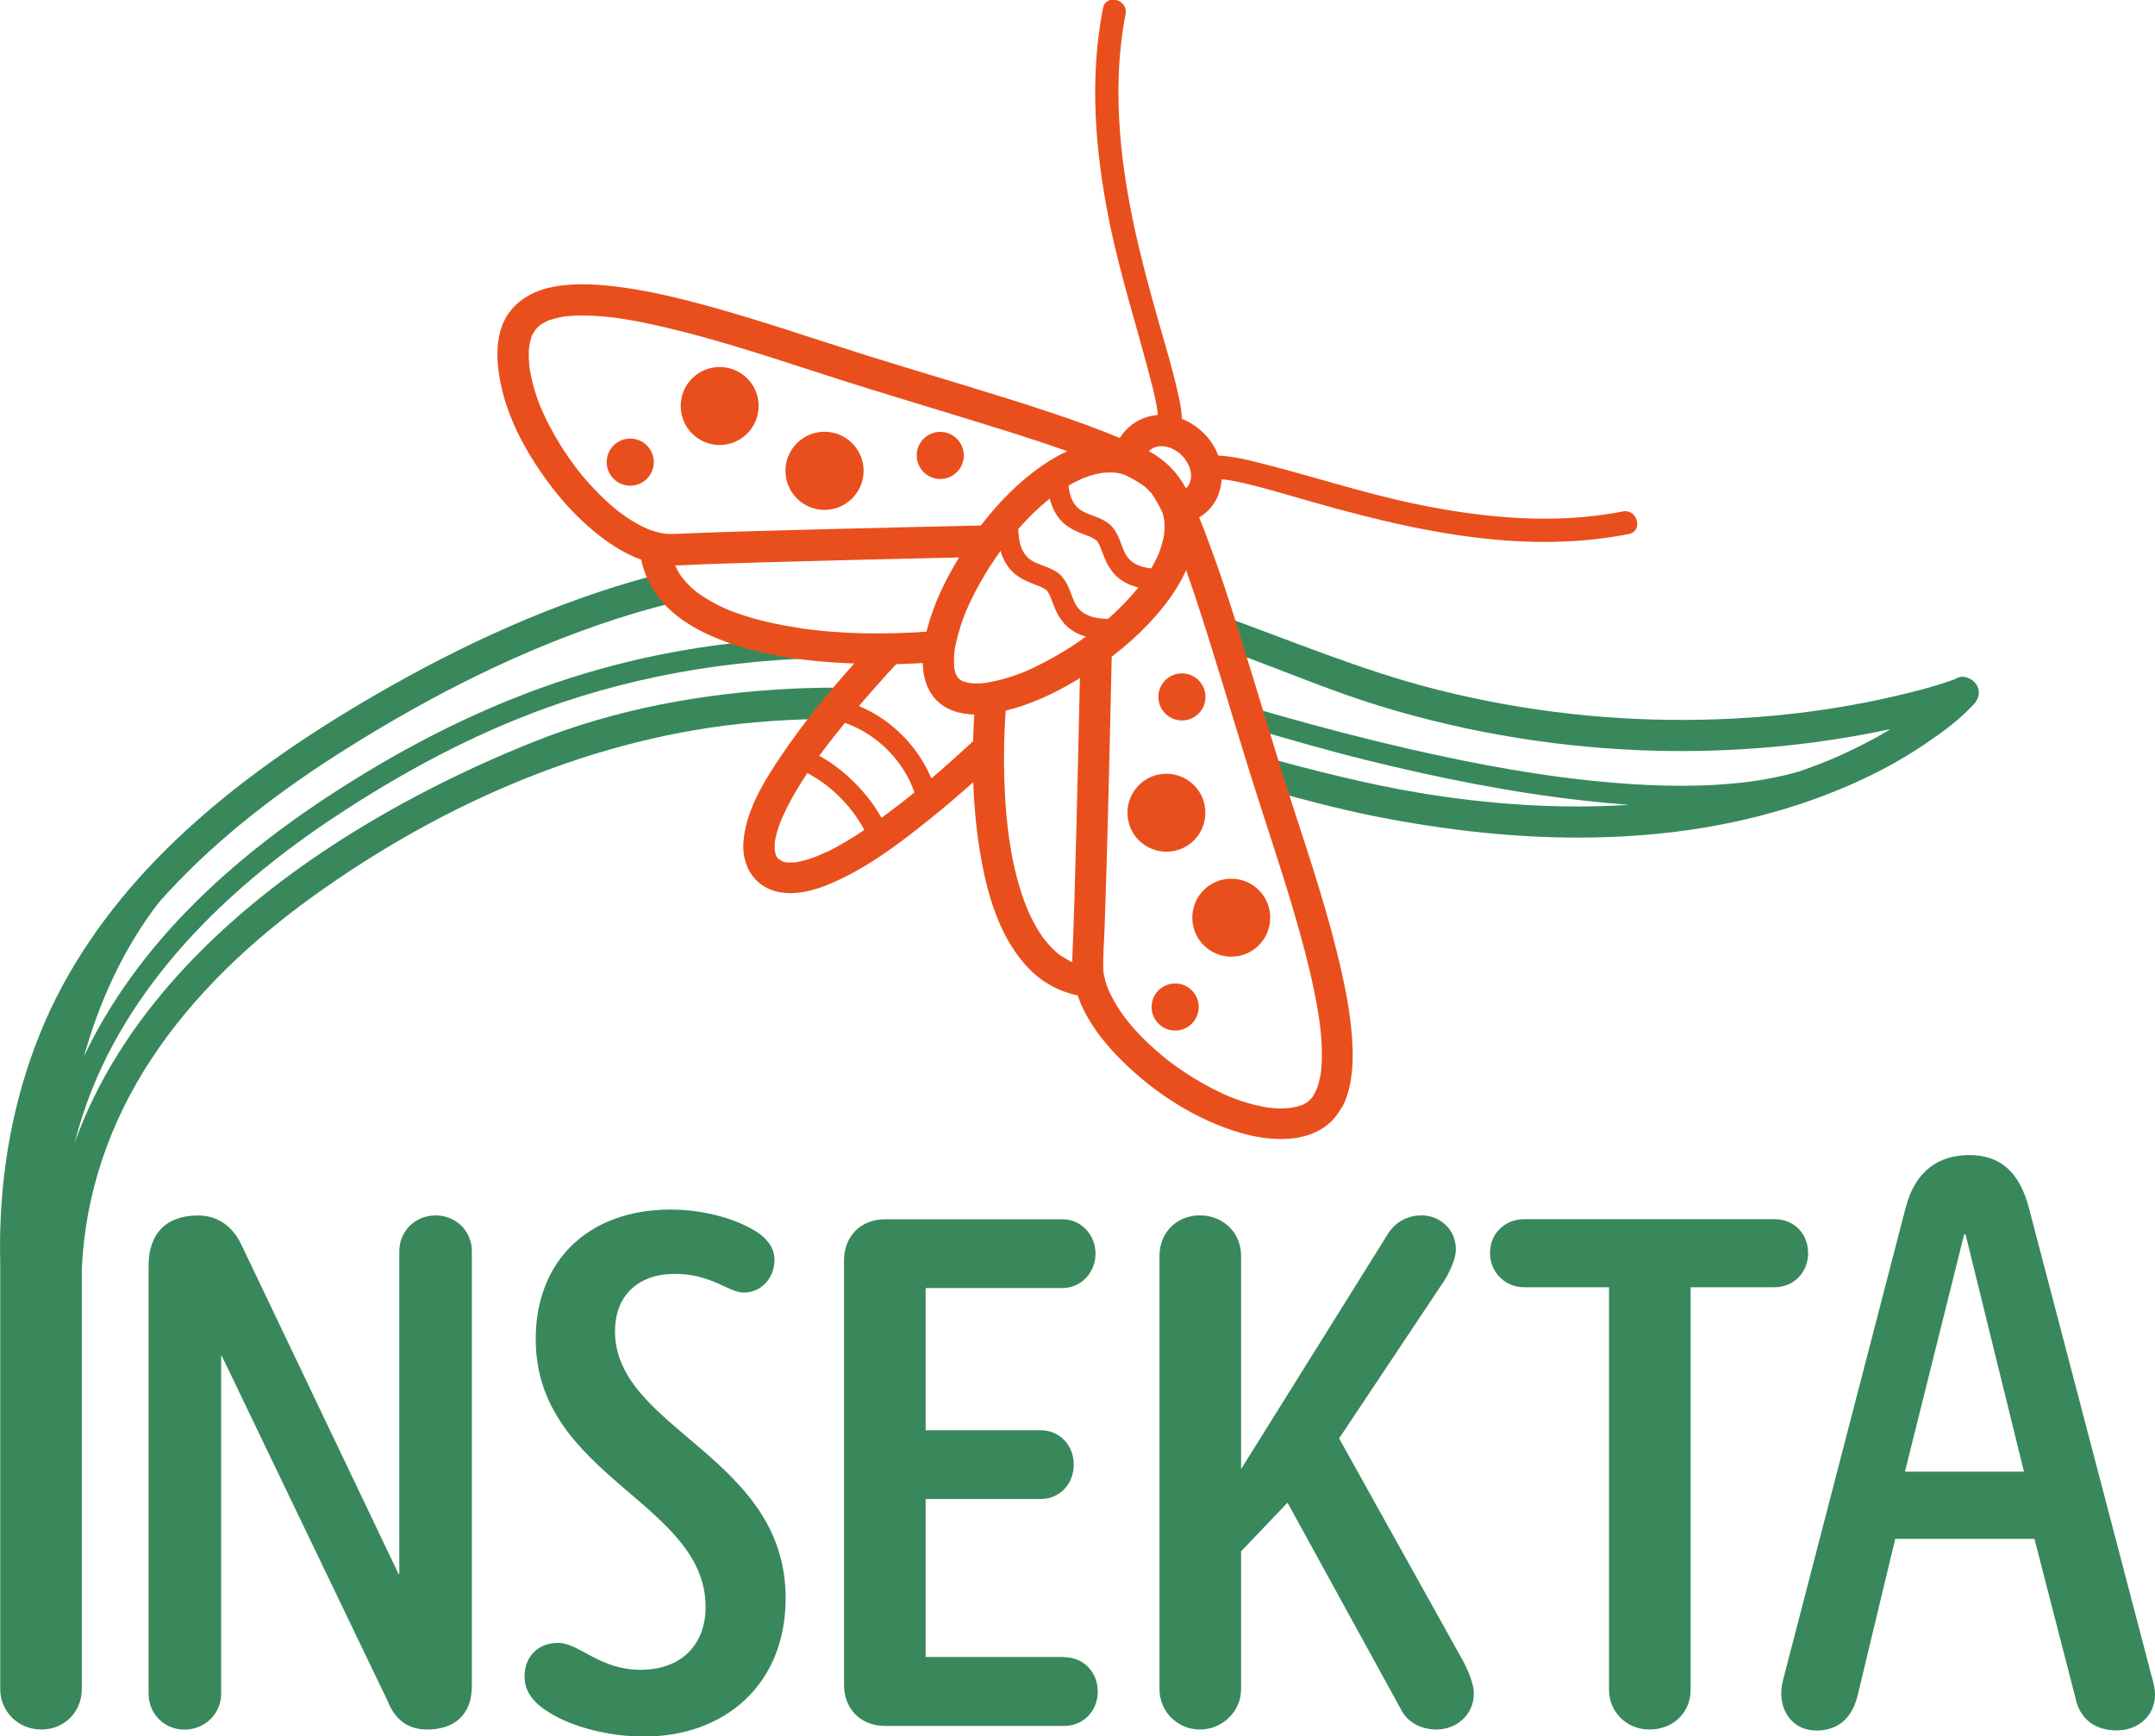 <?xml version="1.0" encoding="UTF-8"?>
<svg id="Ebene_2" data-name="Ebene 2" xmlns="http://www.w3.org/2000/svg" viewBox="0 0 193.05 155.55">
  <defs>
    <style>
      .cls-1 {
        fill: #e94f1c;
      }

      .cls-2 {
        fill: #38885c;
      }
    </style>
  </defs>
  <g id="Ebene_1-2" data-name="Ebene 1">
    <path class="cls-2" d="m38.99,108.89c-1.81,0-3.22,1.41-3.22,3.22v28.89h-.07l-14.08-29.5c-.8-1.68-2.15-2.61-3.89-2.61-2.82,0-4.42,1.61-4.42,4.49v38.35c0,1.81,1.41,3.22,3.22,3.22s3.28-1.41,3.28-3.22v-30.24h.07l14.88,30.97c.67,1.68,1.88,2.48,3.49,2.48,2.55,0,4.02-1.41,4.02-3.89v-38.95c0-1.81-1.41-3.22-3.28-3.22Z"/>
    <path class="cls-2" d="m55.1,119.21c0-3.15,2.08-5.09,5.36-5.09s4.83,1.68,6.17,1.68c1.54,0,2.75-1.27,2.75-2.95,0-1.21-.87-2.21-2.41-2.95-1.68-.87-4.22-1.54-6.91-1.54-7.31,0-12.07,4.56-12.07,11.6,0,12.34,15.22,14.61,15.22,24,0,3.35-2.14,5.63-5.83,5.63s-5.5-2.41-7.37-2.41-3.02,1.27-3.02,3.02c0,1.34.8,2.35,2.21,3.22,2.15,1.34,5.43,2.15,8.51,2.15,7.11,0,12.67-4.56,12.67-12.4,0-12.74-15.29-15.08-15.29-23.93Z"/>
    <path class="cls-2" d="m95.32,148.44h-12.4v-14.15h10.32c1.68,0,2.95-1.34,2.95-3.08s-1.27-3.08-2.95-3.08h-10.32v-12.74h12.27c1.68,0,2.95-1.41,2.95-3.08s-1.27-3.08-2.95-3.08h-15.89c-2.21,0-3.69,1.54-3.69,3.69v38.01c0,2.15,1.47,3.69,3.69,3.69h16.02c1.74,0,3.02-1.34,3.02-3.08s-1.27-3.08-3.02-3.08Z"/>
    <path class="cls-2" d="m119.96,128.86l9.52-14.28c.6-1.07.94-1.94.94-2.68,0-1.74-1.41-3.02-3.08-3.02-1.07,0-2.28.47-3.02,1.68l-13.14,21.05v-19.11c0-2.08-1.61-3.62-3.69-3.62s-3.62,1.54-3.62,3.62v38.82c0,2.01,1.61,3.62,3.62,3.62s3.69-1.61,3.69-3.62v-12.34l4.16-4.36,10.12,18.44c.67,1.41,2.08,1.88,3.22,1.88,1.81,0,3.35-1.34,3.35-3.22,0-.74-.34-1.68-.87-2.75l-11.2-20.11Z"/>
    <path class="cls-2" d="m161.97,112.24c0-1.74-1.27-3.02-3.02-3.02h-22.39c-1.74,0-3.08,1.27-3.08,3.02s1.34,3.08,3.08,3.08h7.58v36.07c0,2.01,1.61,3.55,3.62,3.55,2.15,0,3.69-1.54,3.69-3.55v-36.07h7.51c1.74,0,3.02-1.34,3.02-3.08Z"/>
    <path class="cls-2" d="m192.78,150.28l-11-41.97c-.87-3.42-2.68-4.83-5.36-4.83s-4.83,1.34-5.7,4.69l-11,42.37c-.6,2.28.6,4.49,3.02,4.49,1.68,0,3.15-.87,3.69-3.22l3.35-13.95h12.47l3.63,14.08c.4,2.15,1.88,3.08,3.75,3.08s3.42-1.27,3.42-3.22c0-.47-.13-1.07-.27-1.54Zm-22.13-18.44l5.3-21.25h.13l5.23,21.25h-10.66Z"/>
    <g>
      <path class="cls-2" d="m76.28,61.61c-1.72-.02-3.43,0-5.15.08-8,.36-15.99,1.82-23.43,4.81-6.25,2.51-12.3,5.57-17.94,9.25-9.91,6.47-19.07,15.39-23.07,26.63.41-1.61.92-3.19,1.54-4.75,2.21-5.54,5.72-10.49,9.87-14.75,3.87-3.98,8.28-7.38,12.94-10.39,6.07-3.92,12.5-7.27,19.36-9.58,9.06-3.04,18.48-4.21,27.91-3.95l.59-.77-7.88-.39-1.73-.52c-5.14.37-10.26,1.2-15.29,2.59-7.62,2.09-14.79,5.42-21.52,9.52-4.68,2.85-9.17,6.05-13.21,9.76-4.4,4.04-8.27,8.73-11.03,14.04-.25.49-.5.99-.73,1.48,1.33-4.73,3.44-9.58,6.74-13.85.25-.28.5-.56.76-.84,4.74-5.14,10.36-9.37,16.27-13.06,7.44-4.66,15.35-8.67,23.7-11.4,2.01-.66,4.05-1.23,6.1-1.72l-.6-.47-.97-2.02c-.38.1-.76.19-1.15.3-8.69,2.34-16.94,6.13-24.71,10.63-6.39,3.7-12.56,7.92-17.92,13.03-4.56,4.36-8.51,9.44-11.21,15.17C1.81,96.25.39,102.52.07,108.92c-.07,1.43-.08,2.86-.05,4.28v38.12c0,2.01,1.61,3.62,3.69,3.62s3.62-1.61,3.62-3.62v-37.64c.29-6.73,2.5-13.14,6.21-18.78,3.81-5.8,9-10.65,14.61-14.68,11.58-8.31,25.22-14.27,39.5-15.51,2.16-.19,4.33-.29,6.5-.31l2.13-2.78Z"/>
      <path class="cls-2" d="m177.22,61.69c-.12-.45-.54-.85-1.01-.99-.33-.12-.7-.1-1.04.13-1.92.7-3.93,1.2-5.92,1.65-5.43,1.23-10.98,1.86-16.54,1.99-8.07.19-16.15-.71-23.98-2.69-6.79-1.71-13.22-4.46-19.79-6.8l1.04,3.29c.32.12.65.23.97.35,4.24,1.55,8.38,3.32,12.7,4.64,8.04,2.46,16.44,3.8,24.84,4,6.19.14,12.4-.34,18.48-1.47.79-.15,1.58-.3,2.37-.47-.17.1-.33.21-.5.31-.75.44-1.52.85-2.3,1.24-.43.21-.86.42-1.29.62-.43.2-1.13.5-1.31.58-.87.36-1.75.69-2.64,1-.14.04-.28.09-.43.13-1.3.36-2.82.65-4.03.81-4.04.54-8.16.45-12.22.12-6.22-.51-12.38-1.66-18.45-3.05-4-.92-7.98-1.96-11.93-3.09-.91-.26-1.81-.53-2.72-.79l.65,2.07c3.41.99,6.81,1.98,10.26,2.83,6.4,1.58,12.88,2.89,19.44,3.62,1.33.15,2.69.28,4.06.38-6.27.41-12.62-.05-18.77-1.07-4.81-.8-9.51-2.03-14.21-3.29l.98,3.11c3.01.83,6.03,1.63,9.11,2.25,12.92,2.59,26.81,3.03,39.38-1.47,3.53-1.26,6.95-2.89,10.06-5,1.48-1,2.99-2.1,4.22-3.41.05-.06.11-.11.16-.17.08-.09.15-.19.2-.29.19-.3.26-.67.16-1.06Z"/>
    </g>
    <g>
      <path class="cls-1" d="m86.44,55.01s0,0,0,0c.01-.03.02-.05.03-.07l-.03.07Z"/>
      <path class="cls-1" d="m69.62,76.79s.01.02.02.03c.01.01.02.02.03.04-.02-.04-.05-.08-.07-.1,0,.01.01.03.02.04Z"/>
      <path class="cls-1" d="m69.4,76.11s0,.02,0,.03c0,.03.02.06.02.1,0,.03,0,0-.03-.13Z"/>
      <path class="cls-1" d="m66.94,33.9c-1.36-1.36-3.58-1.36-4.94,0-1.36,1.36-1.36,3.58,0,4.94,1.37,1.37,3.58,1.37,4.94,0,1.36-1.36,1.36-3.58,0-4.94Z"/>
      <circle class="cls-1" cx="73.86" cy="42.18" r="3.5" transform="translate(-8.19 64.58) rotate(-45)"/>
      <circle class="cls-1" cx="56.46" cy="41.4" r="2.11" transform="translate(-12.74 52.05) rotate(-45)"/>
      <circle class="cls-1" cx="84.23" cy="40.8" r="2.11"/>
      <path class="cls-1" d="m120.2,99.26c.85-1.6,1.02-3.5.97-5.29-.07-2.29-.47-4.58-.97-6.82-1.12-5.04-2.77-9.95-4.36-14.86-1.73-5.35-3.31-10.76-4.99-16.12-.76-2.42-1.54-4.85-2.43-7.23-.32-.86-.64-1.73-1-2.58.72-.44,1.32-1.08,1.65-1.86.21-.5.33-1.02.37-1.55.04,0,.07,0,.11,0,.07,0,.14.02.22.02,0,0,.02,0,.03,0,.19.03.37.06.56.09.4.07.79.16,1.18.25,2.09.49,4.15,1.13,6.21,1.71,5.65,1.6,11.39,2.99,17.26,3.41,3.64.26,7.31.12,10.9-.59,1.32-.26.78-2.28-.53-2.02-6.15,1.2-12.52.59-18.62-.68-4.87-1.02-9.58-2.61-14.4-3.79-.89-.22-1.78-.41-2.69-.5-.18-.02-.36-.03-.54-.04-.01-.04-.03-.08-.04-.12-.58-1.43-1.79-2.61-3.22-3.17-.01-.89-.24-1.83-.42-2.61-.46-2.04-1.08-4.05-1.65-6.06-1.58-5.53-3.01-11.14-3.46-16.9-.28-3.57-.19-7.17.49-10.69.26-1.31-1.76-1.85-2.02-.53-1.24,6.32-.7,12.82.56,19.09,1,4.96,2.58,9.74,3.82,14.64.12.46.23.92.32,1.38.04.21.09.42.12.63.02.1.03.21.05.31,0,.03.01.07.01.11.01.1.02.19.03.29-.32.02-.63.08-.95.17-1.03.31-1.91,1-2.46,1.89-1.99-.84-4.03-1.56-6.08-2.25-5.4-1.8-10.87-3.36-16.31-5.06-4.94-1.55-9.83-3.25-14.83-4.61-2.38-.64-4.79-1.22-7.23-1.56-2.05-.28-4.12-.45-6.17-.09-1.65.29-3.2,1.05-4.17,2.46-.93,1.35-1.07,3.19-.9,4.77.43,4.03,2.51,7.77,4.96,10.93,1.24,1.59,2.65,3.03,4.25,4.26,1.09.83,2.3,1.58,3.6,2.04.31,1.4.93,2.67,1.9,3.79,1.15,1.33,2.72,2.31,4.32,3.02,3.94,1.74,8.33,2.31,12.6,2.49.09,0,.18,0,.28,0-2.34,2.63-4.59,5.36-6.56,8.29-1.55,2.3-3.22,4.99-3.38,7.84-.07,1.22.31,2.43,1.16,3.3,1.72,1.68,4.27,1.25,6.3.44,3.38-1.35,6.36-3.61,9.18-5.87,1.35-1.08,2.66-2.2,3.95-3.35.08,2.05.26,4.1.59,6.12.6,3.74,1.73,7.87,4.47,10.64,1.2,1.22,2.67,1.99,4.3,2.34.77,2.25,2.33,4.24,4.04,5.92,2.92,2.87,6.61,5.24,10.55,6.39,3.11.91,7.3,1.02,9.05-2.27Zm-43.64-29.14c-.91-.91-1.99-1.78-3.17-2.41.69-.94,1.41-1.85,2.13-2.74.06-.07.12-.14.17-.21,2.85.98,5.25,3.39,6.23,6.23-.97.79-1.96,1.55-2.96,2.28-.63-1.17-1.5-2.25-2.4-3.15Zm6.87-.39c-1.2-2.88-3.6-5.28-6.48-6.48,1.08-1.27,2.19-2.52,3.33-3.75.8-.02,1.59-.06,2.38-.1.03,1.24.36,2.44,1.26,3.36.92.9,2.12,1.22,3.36,1.25-.05.8-.09,1.6-.11,2.4-1.23,1.13-2.47,2.25-3.74,3.33Zm2.14-9.47s.03.07.05.13c-.04-.06-.06-.12-.05-.13Zm7.08-.47c-.26.12-.53.24-.79.36-.07.03-.18.07-.22.09-.1.04-.21.08-.32.12-.49.19-1,.35-1.51.49-.51.14-1.02.23-1.53.33-.04,0-.07,0-.11.01-.12,0-.23.02-.35.03-.22.01-.45.01-.67,0-.07,0-.15-.01-.22-.02-.04,0-.09-.01-.13-.02-.18-.04-.35-.1-.52-.14-.08-.04-.15-.08-.23-.12,0,0-.02-.01-.03-.02-.05-.04-.11-.09-.14-.12-.02-.02-.05-.05-.08-.08,0,0,0-.01-.01-.02-.02-.03-.1-.16-.16-.27,0-.02-.02-.06-.03-.1-.02-.08-.05-.16-.07-.25-.02-.08-.03-.15-.05-.23,0-.02,0-.02,0-.04-.02-.39-.04-.77,0-1.17,0-.1.02-.19.03-.29,0,0,0,0,0,0,0-.02,0-.03,0-.05.04-.24.08-.49.14-.73.11-.49.25-.98.4-1.46.08-.24.16-.48.25-.72.05-.12.1-.25.14-.37,0,.02-.01.03-.02.06,0-.02.02-.04.02-.06,0,0,0-.01,0-.02.02-.06.08-.18.02-.05.02-.05.04-.09.06-.14.47-1.1,1.03-2.17,1.64-3.2.31-.53.64-1.04.99-1.55.16-.23.32-.46.48-.69.17.59.44,1.15.85,1.64.65.77,1.57,1.13,2.48,1.47.24.09.13.04.36.15.08.04.37.22.36.2.06.05.12.11.17.17,0,0,0,0,0,0,0,.01.02.03.03.06.09.16.17.31.24.48.01.04.05.11.05.14.03.09.07.18.1.26.1.26.2.51.31.76.19.43.45.83.76,1.19.52.59,1.2.95,1.94,1.16-.48.35-.97.68-1.47,1-1.02.65-2.07,1.24-3.16,1.75Zm2.43-8.21c-.71-.71-1.8-.89-2.54-1.29-1.02-.56-1.29-1.69-1.32-2.9.45-.51.92-1.01,1.41-1.48.42-.41.86-.8,1.32-1.17.03-.02.06-.05.09-.07.17.67.45,1.31.91,1.86.65.77,1.57,1.13,2.48,1.47.24.09.13.04.36.15.08.04.37.22.36.2.06.05.12.11.17.17,0,0,0,0,0,0,0,.01.02.03.03.06.09.16.17.31.24.48.01.04.05.11.05.14.03.09.07.18.1.26.1.26.2.51.31.76.19.43.45.83.76,1.19.58.65,1.35,1.02,2.17,1.22-.01.02-.02.03-.04.05-.2.25-.41.49-.62.72-.65.73-1.34,1.41-2.07,2.05-1.21-.03-2.34-.3-2.9-1.32-.4-.74-.58-1.83-1.29-2.54Zm8.03-7.45s.01.01.02.02c0,.02.02.03.03.05.18.27.36.55.52.83.17.3.32.6.47.91.06.22.1.45.15.67,0,0,0,0,0,0,0,.01,0,.01,0,.03,0,.13.02.26.02.39,0,.22,0,.45-.02.67,0,.12-.1.48,0,.08-.03.13-.04.27-.07.4-.1.49-.26.96-.43,1.44,0,0,0,0,0,0,0,.02-.01.03-.03.06-.06.12-.11.24-.17.36-.12.26-.26.51-.4.76-.02.04-.05.08-.07.12-.97-.1-1.83-.43-2.3-1.28-.4-.74-.58-1.83-1.29-2.54-.71-.71-1.8-.89-2.54-1.29-.85-.46-1.18-1.32-1.28-2.3.27-.16.55-.31.84-.45.12-.06.24-.11.36-.17.04-.02.09-.04.13-.06.23-.08.46-.17.69-.24.26-.08.53-.14.8-.19.11-.02.3-.04.28-.04.08,0,.16-.02.24-.02.26-.02.52-.02.78,0,.17.01.45.07.11,0,.13.02.26.04.38.07.13.03.25.07.37.11,0,0,0,0,0,0,0,0,0,0,0,0,.02,0,.04,0,.05.02.3.15.6.3.89.46.27.16.53.32.79.5.02.02.04.02.05.03,0,0,0,0,.02.02.1.09.21.18.3.27.1.1.18.2.27.3Zm2.28-3.72c.06.04.12.08.18.12.13.09.12.08-.04-.03.12.05.24.21.33.3s.25.22.3.33c-.11-.15-.12-.17-.03-.04.04.06.08.12.12.18.07.12.14.24.21.37.02.03.03.07.05.1,0,.01,0,.02.02.04.05.2.15.42.16.63,0,.07,0,.15,0,.18,0,.1.02.29-.02.38.03-.2.03-.22,0-.07-.01.06-.03.12-.04.18-.02.06-.03.12-.05.18-.05.14-.04.12.03-.07.02.05-.14.29-.17.33-.02.03-.04.06-.06.09-.05.05-.09.09-.14.14-.36-.69-.83-1.33-1.41-1.92-.59-.58-1.23-1.05-1.91-1.41.04-.04.09-.09.13-.13.03-.02.06-.04.09-.06.05-.03.28-.19.33-.17-.19.07-.21.09-.07.03.06-.02.12-.04.18-.05.06-.02.12-.03.18-.04.15-.03.12-.02-.07,0,.1-.04.28-.02.38-.02.03,0,.1,0,.17,0,.21,0,.45.11.65.16.02,0,.03.01.04.02.03.02.07.03.1.05.13.06.25.13.37.21Zm-57.73-10.36c-.07.19-.04.08,0,0h0Zm10.42,17.37c-.08-.03-.12-.05,0,0h0Zm.01,0c-.75-.33-1.46-.73-2.13-1.2-.1-.07-.2-.14-.29-.21,0,0-.08-.06-.14-.1-.06-.04-.14-.11-.14-.11-.1-.08-.19-.15-.29-.23-.36-.3-.71-.61-1.04-.93-.7-.67-1.36-1.38-1.98-2.13-.14-.17-.28-.35-.42-.53,0-.01-.14-.19-.16-.21-.06-.08-.12-.17-.18-.25-.29-.4-.58-.81-.85-1.23-.53-.82-1.02-1.68-1.46-2.55-.2-.41-.39-.82-.57-1.24-.01-.03-.04-.1-.06-.14-.04-.1-.07-.19-.11-.29-.09-.23-.17-.46-.25-.7-.26-.79-.45-1.59-.58-2.4,0-.07-.04-.33-.04-.38-.01-.17-.02-.35-.03-.52,0-.2,0-.41,0-.61,0-.1.06-.53.04-.43.05-.27.1-.55.19-.81.02-.06.04-.12.06-.18,0-.01,0-.02.02-.03.09-.15.18-.3.27-.45.04-.04.07-.09.11-.13.1-.1.21-.19.3-.29.06-.03.11-.07.16-.11.17-.1.34-.19.51-.28.06-.03.11-.05.17-.07-.35.16-.06.02.02,0,.16-.05.31-.1.47-.14.17-.04.33-.08.5-.12.1-.02.21-.04.32-.06.05,0,.1-.01.14-.02.9-.09,1.8-.1,2.7-.04,1.1.07,1.8.16,2.84.33,1.15.19,2.29.43,3.42.7,4.89,1.15,9.67,2.76,14.45,4.3,5.22,1.69,10.5,3.22,15.74,4.87,1.95.61,3.89,1.24,5.81,1.92-1.49.68-2.86,1.67-4.07,2.71-1.36,1.18-2.58,2.52-3.67,3.95-5.3.11-10.6.24-15.91.38-3.47.09-6.95.18-10.42.33-.61.02-1.21.07-1.82.04-.03,0-.12-.01-.16-.02-.05,0-.09-.01-.14-.02-.15-.03-.3-.06-.46-.1,0,0,0,0,0,0,0,0-.01,0-.02,0-.16-.04-.32-.09-.48-.14-.1-.03-.19-.07-.29-.1-.03,0-.05-.02-.07-.03Zm13.48,8.83c-1.89-.28-3.78-.69-5.58-1.33-.71-.25-1.42-.56-2.19-.99-.35-.19-.68-.4-1.01-.62-.05-.04-.26-.19-.3-.21-.16-.12-.31-.25-.46-.38-.3-.27-.58-.57-.84-.88-.01-.01-.04-.05-.07-.09-.04-.05-.1-.15-.12-.16-.12-.17-.22-.35-.32-.53-.07-.13-.14-.27-.2-.41.81,0,1.63-.07,2.44-.1,1.78-.06,3.57-.12,5.35-.17,5.88-.17,11.77-.31,17.65-.44-1.23,2-2.28,4.17-2.87,6.44-.02.07-.03.14-.05.21-3.8.26-7.68.23-11.44-.33Zm2.38,20.11c-.24.12-.48.22-.73.33-.06.02-.2.08-.25.1-.16.06-.31.11-.47.16-.24.08-.48.14-.72.2-.11.03-.23.05-.34.07-.05,0-.1.02-.15.03-.22.01-.44.02-.66.02-.04,0-.08,0-.12,0-.08-.02-.16-.03-.24-.05-.02,0-.06-.02-.11-.03-.05-.02-.14-.06-.17-.08-.01,0-.07-.04-.12-.08-.01-.02-.04-.04-.06-.06,0,.01.02.02.02.04-.01,0-.02-.02-.04-.02-.02-.02-.03-.04-.04-.05,0,0,0,0,0,0,0,0,0,0-.01,0,0,0-.04-.04-.07-.08,0,.01.01.02.01.03,0,0-.01-.01-.02-.02,0-.01-.02-.03-.03-.05-.04-.04-.07-.07-.06-.07,0,0,.01,0,.02,0-.03-.06-.06-.12-.1-.18,0,0,0,0,0,0,0,0,0,0,0-.01-.02-.1-.05-.21-.07-.32,0-.02-.02-.05-.02-.1,0-.03-.01-.07-.02-.1,0,.03.01.05.02.07,0-.02,0-.04,0-.06,0-.12,0-.25,0-.37,0-.1.02-.21.02-.31,0,0,0,0,0,0,0-.02,0-.03.01-.05.05-.25.1-.49.17-.73.07-.27.16-.53.25-.79.03-.09.07-.19.11-.28,0,0,.11-.26.14-.32.61-1.37,1.38-2.68,2.22-3.94.08.04.17.08.25.13.99.55,1.89,1.24,2.69,2.05.79.79,1.47,1.67,2.02,2.64.05.09.1.18.14.28-1.11.74-2.25,1.44-3.46,2.02Zm19.61,7.81c-.08-.09-.04-.05,0,0h0Zm1.42,1.42s-.04-.03-.07-.05c-.04-.04-.09-.07-.13-.11-.16-.14-.32-.28-.47-.43-.25-.24-.47-.51-.7-.77-.01-.02-.02-.03-.03-.04-.05-.07-.1-.13-.15-.2-.13-.19-.26-.38-.38-.57-.42-.68-.84-1.53-1.1-2.18-1.39-3.49-1.86-7.56-1.98-11.37-.07-2.07-.02-4.14.12-6.21,2.21-.52,4.33-1.53,6.27-2.68.13-.08.25-.15.38-.23-.11,4.93-.22,9.86-.35,14.78-.09,3.44-.18,6.88-.33,10.32,0,.12,0,.23,0,.35-.05-.02-.1-.05-.15-.07-.32-.16-.61-.35-.91-.54Zm15.32,12.71s.03.01,0,0h0Zm6.25.72c-.05.02-.07.03,0,0h0Zm.13-.05s-.08.04-.12.05c-.04.02-.09.03-.13.04-.15.05-.3.09-.45.12-.07.02-.43.07-.44.08-.31.03-.61.04-.92.04-.19,0-.38-.01-.58-.03-.07,0-.14-.01-.21-.02-.04,0-.08,0-.12-.01-.02,0-.04,0-.06,0-.85-.15-1.67-.34-2.49-.62-.2-.07-.39-.14-.58-.21-.11-.04-.21-.08-.32-.12-.02,0-.04-.02-.05-.02-.48-.2-.95-.42-1.41-.65-.88-.44-1.73-.94-2.55-1.48-.38-.25-.75-.51-1.12-.77-.09-.07-.18-.13-.27-.2-.04-.03-.11-.08-.13-.1-.23-.18-.46-.36-.68-.55-.73-.61-1.42-1.25-2.07-1.94-.3-.32-.6-.65-.88-1-.11-.13-.22-.27-.32-.4-.04-.05-.11-.15-.12-.17-.08-.11-.16-.23-.24-.34-.44-.64-.81-1.31-1.13-2.01.02.03-.14-.36-.17-.44-.05-.16-.1-.32-.14-.48,0,0,0-.01,0-.01,0,0,0-.01,0-.02-.04-.15-.07-.3-.1-.44,0-.05-.02-.1-.02-.15,0-.05-.01-.12-.02-.15-.05-1.34.08-2.7.12-4.04.06-1.79.12-3.58.17-5.36.18-6.24.32-12.49.46-18.74,1.18-.9,2.29-1.89,3.31-2.96,1.33-1.4,2.56-3.01,3.36-4.79.26.75.52,1.5.77,2.25,1.74,5.23,3.26,10.53,4.9,15.78,1.5,4.81,3.16,9.58,4.51,14.44.64,2.29,1.21,4.6,1.61,6.95.17,1.05.27,1.78.34,2.9.05.87.04,1.74-.05,2.61-.01.07-.05.36-.07.43-.04.19-.08.37-.13.55-.04.16-.09.31-.14.47-.01.04-.05.13-.07.17-.02.03-.03.07-.05.1-.07.13-.14.27-.21.39-.04.07-.09.13-.13.2-.1.1-.18.21-.29.3-.04.04-.12.08-.15.13,0,0-.01,0-.02.01-.12.07-.25.14-.37.22Z"/>
      <path class="cls-1" d="m69.75,76.94s.03.02.05.04c-.02-.02-.04-.04-.05-.04Z"/>
      <path class="cls-1" d="m112.77,84.68c1.36-1.36,1.36-3.58,0-4.94s-3.58-1.36-4.94,0c-1.36,1.36-1.36,3.58,0,4.94s3.58,1.37,4.94,0Z"/>
      <path class="cls-1" d="m106.96,70.34c-1.36-1.36-3.58-1.37-4.94,0s-1.36,3.58,0,4.94,3.58,1.36,4.94,0c1.36-1.36,1.36-3.58,0-4.94Z"/>
      <circle class="cls-1" cx="105.28" cy="90.21" r="2.11" transform="translate(-32.96 100.87) rotate(-45)"/>
      <circle class="cls-1" cx="105.88" cy="62.44" r="2.11" transform="translate(-13.14 93.15) rotate(-45)"/>
    </g>
  </g>
</svg>